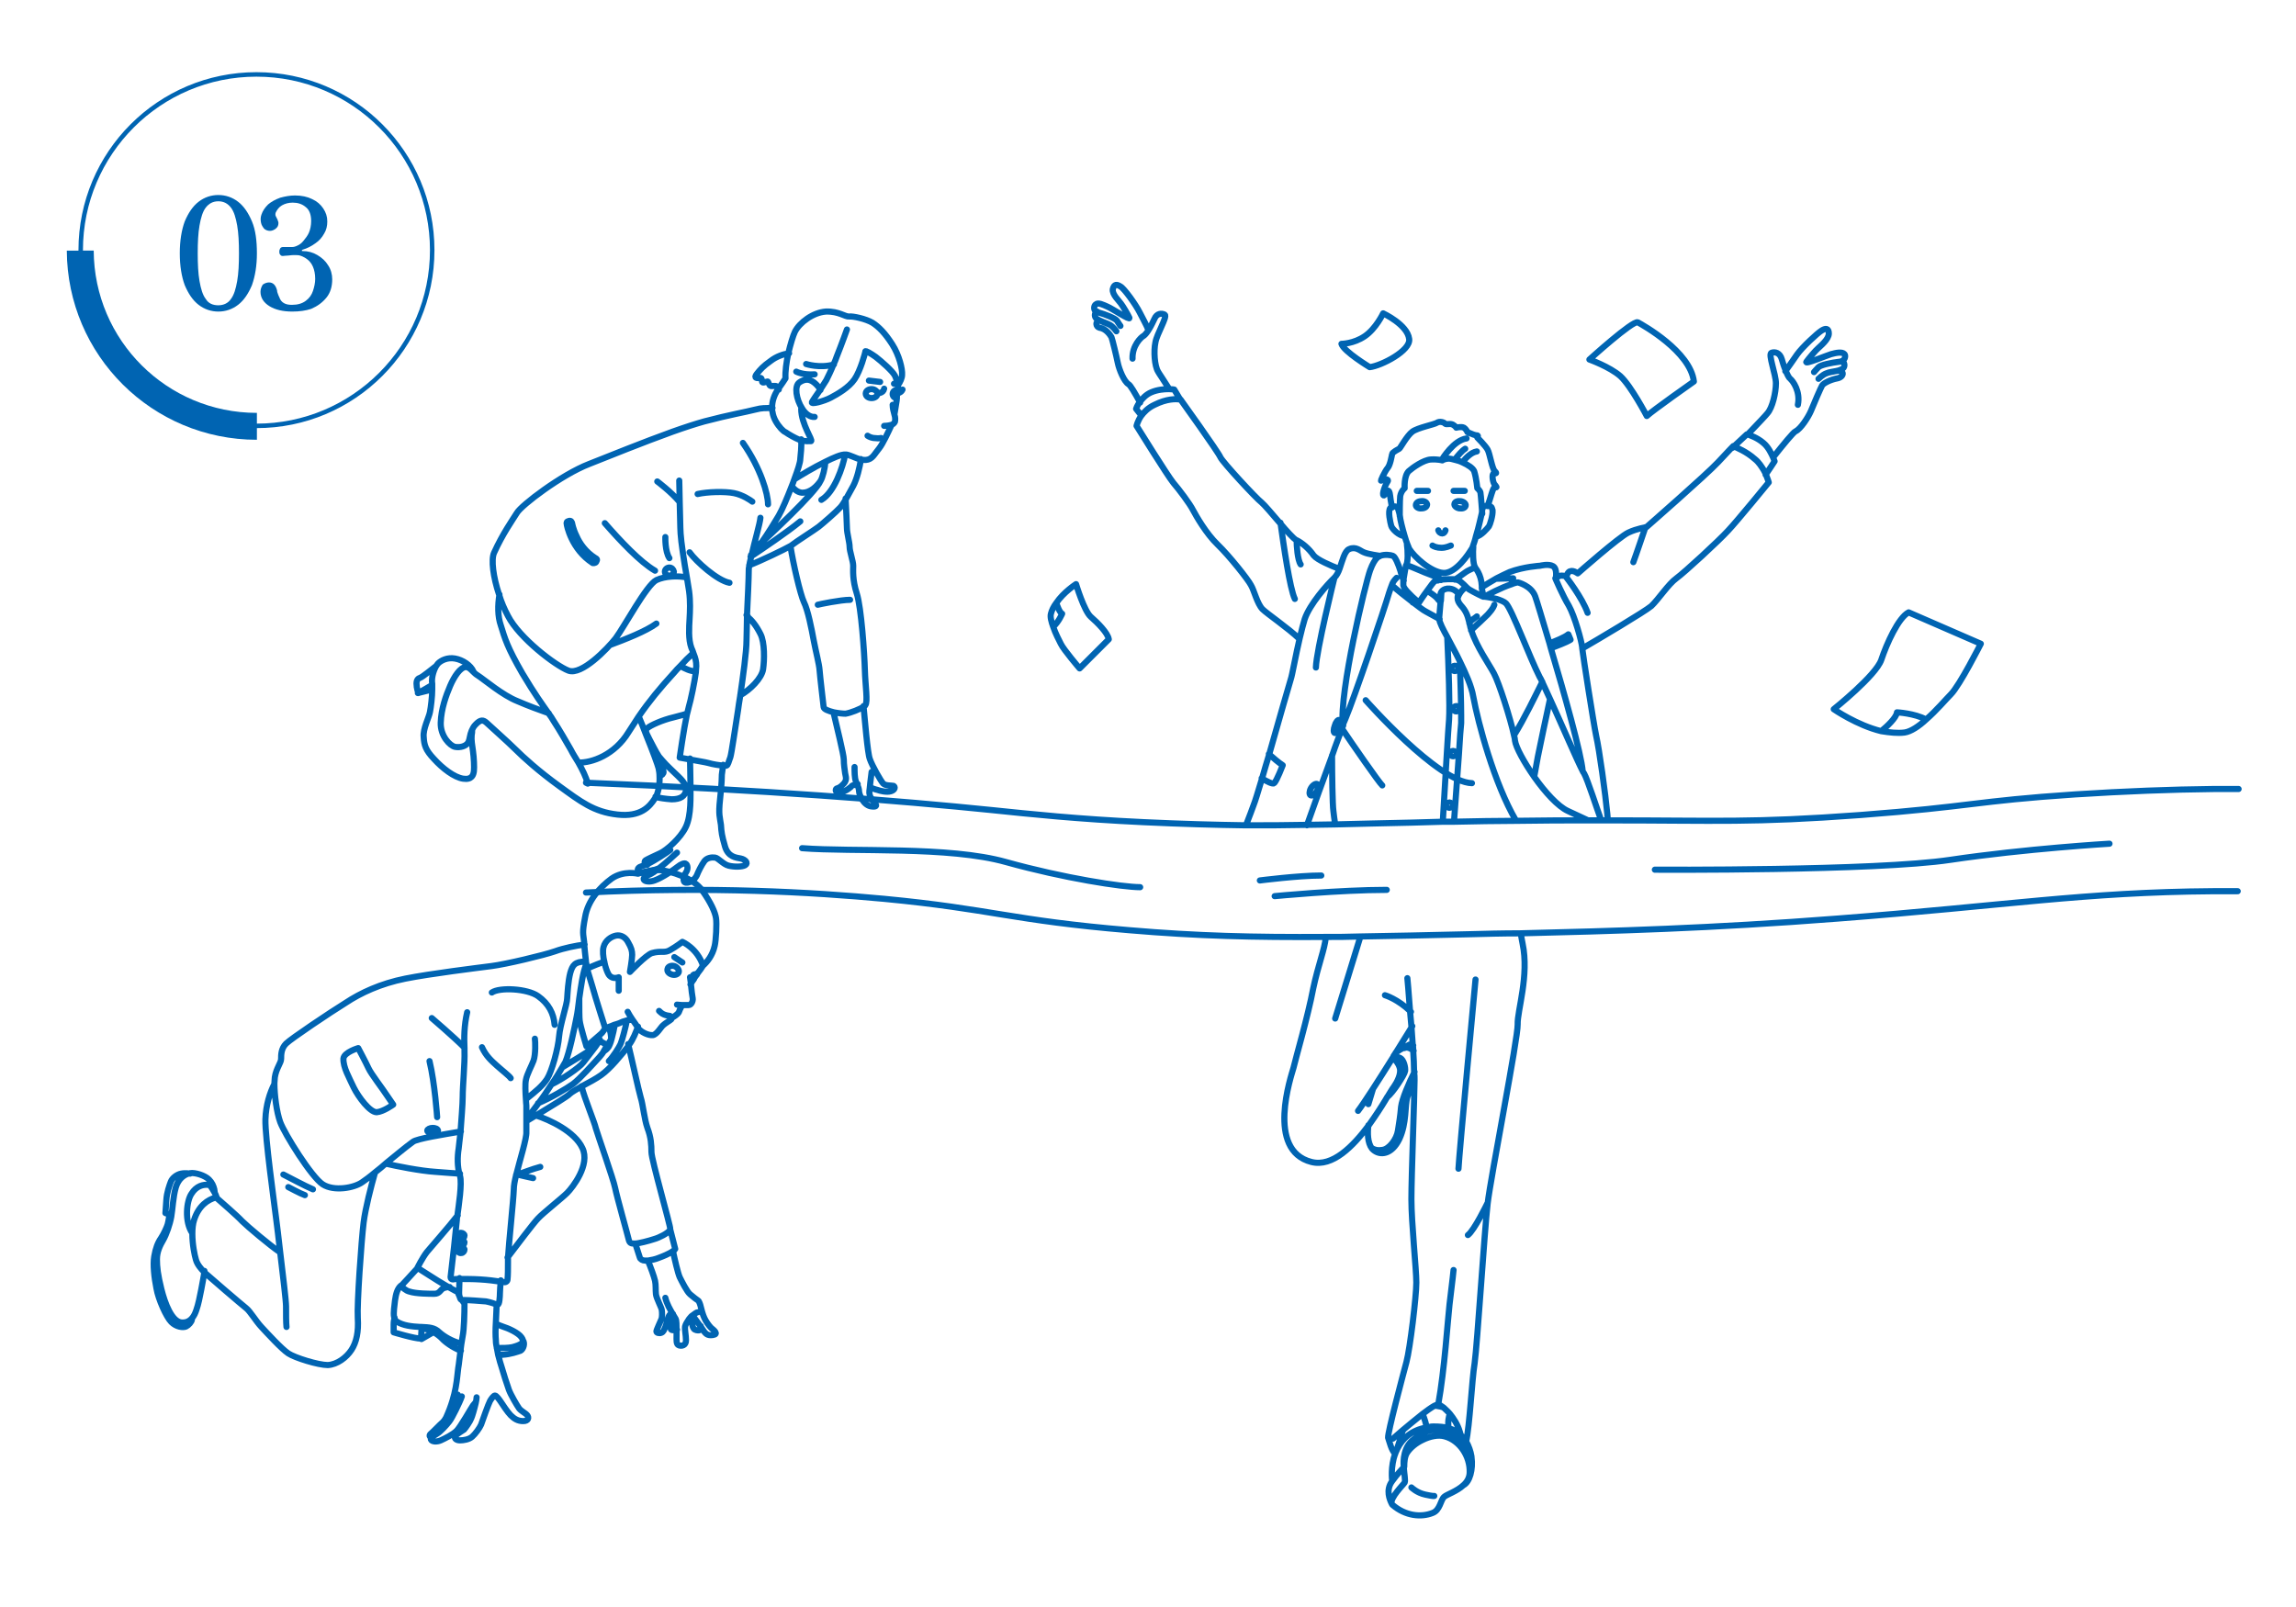 <?xml version="1.0" encoding="utf-8"?>
<!-- Generator: Adobe Illustrator 29.5.1, SVG Export Plug-In . SVG Version: 9.03 Build 0)  -->
<svg version="1.1" id="レイヤー_1" xmlns="http://www.w3.org/2000/svg" xmlns:xlink="http://www.w3.org/1999/xlink" x="0px"
	 y="0px" viewBox="0 0 512.1 358.4" style="enable-background:new 0 0 512.1 358.4;" xml:space="preserve">
<style type="text/css">
	.st0{fill:none;stroke:#0064B2;stroke-miterlimit:10;}
	.st1{fill:none;stroke:#0064B2;stroke-width:6;stroke-miterlimit:10;}
	.st2{fill:#0064B2;}
	.st3{fill:none;stroke:#0064B2;stroke-width:1.371;stroke-linecap:round;stroke-linejoin:round;stroke-miterlimit:10;}
</style>
<g>
	<g>
		<g>
			<circle class="st0" cx="57.2" cy="55.8" r="39.2"/>
			<path class="st1" d="M57.3,95.1c-21.7,0-39.3-17.5-39.4-39.2"/>
		</g>
		<g>
			<path class="st2" d="M48.7,69.5c-1.6,0-3.1-0.5-4.4-1.5s-2.3-2.5-3.1-4.4c-0.7-1.9-1.1-4.3-1.1-7.1s0.4-5.2,1.1-7.1
				C42,47.5,43,46,44.3,45s2.8-1.5,4.4-1.5c1.6,0,3.1,0.5,4.4,1.5c1.3,1,2.3,2.5,3.1,4.4s1.1,4.3,1.1,7.1s-0.4,5.1-1.1,7.1
				c-0.8,1.9-1.8,3.4-3.1,4.4S50.3,69.5,48.7,69.5z M48.7,68.1c1.2,0,2.2-0.5,2.8-1.4c0.7-0.9,1.1-2.3,1.4-4
				c0.3-1.7,0.4-3.8,0.4-6.2s-0.1-4.5-0.4-6.2c-0.3-1.7-0.7-3.1-1.4-4s-1.6-1.4-2.8-1.4s-2.1,0.5-2.8,1.4s-1.1,2.3-1.4,4
				c-0.3,1.7-0.4,3.8-0.4,6.2s0.1,4.5,0.4,6.2c0.3,1.7,0.7,3.1,1.4,4C46.5,67.7,47.5,68.1,48.7,68.1z"/>
			<path class="st2" d="M65.2,69.5c-2.1,0-3.8-0.4-5.1-1.2s-2-1.9-2-3.2c0-0.6,0.2-1.1,0.5-1.6C59,63.2,59.5,63,60,63
				c0.9,0,1.5,0.6,1.8,1.8c0,0.3,0.1,0.5,0.2,0.8c0.1,0.3,0.2,0.5,0.3,0.7c0.2,0.6,0.5,1,1,1.3s1.1,0.4,1.8,0.4
				c1.3,0,2.3-0.3,3.1-0.9c0.8-0.6,1.3-1.3,1.6-2.2c0.3-0.9,0.5-1.8,0.5-2.7c0-1.1-0.2-2-0.5-2.7s-0.7-1.2-1.2-1.6
				c-0.5-0.4-0.9-0.6-1.4-0.8s-0.9-0.2-1.3-0.2c-0.5,0-1,0-1.6,0.1c-0.6,0-1,0.1-1.2,0.1c-0.3,0-0.5-0.1-0.6-0.3
				c-0.2-0.2-0.2-0.4-0.2-0.7s0.1-0.5,0.2-0.7c0.1-0.2,0.4-0.3,0.6-0.3c0.3,0,0.6,0,1,0c0.4,0,0.8,0,1.1,0c0.3,0,0.7-0.1,1.1-0.3
				c0.5-0.2,1-0.6,1.4-1.1s0.9-1.1,1.2-1.8c0.3-0.7,0.5-1.6,0.5-2.6c0-1.4-0.4-2.5-1.2-3.1c-0.8-0.7-1.8-1-2.9-1
				c-0.9,0-1.7,0.2-2.4,0.6c-0.7,0.4-1.1,1-1.4,1.6c-0.1,0.3-0.1,0.6,0,0.8s0.2,0.4,0.3,0.6c0.1,0.1,0.1,0.3,0.2,0.5
				c0.1,0.2,0.1,0.3,0.1,0.5c0,0.5-0.2,0.9-0.6,1.2c-0.4,0.3-0.8,0.5-1.3,0.5s-1-0.2-1.3-0.5c-0.3-0.4-0.6-0.8-0.7-1.4
				c-0.1-0.6-0.1-1.1,0.1-1.7c0.3-0.9,0.8-1.6,1.5-2.3c0.7-0.6,1.6-1.1,2.7-1.5c1.1-0.3,2.2-0.5,3.3-0.5c1.5,0,2.8,0.3,3.8,0.8
				c1.1,0.5,1.9,1.2,2.5,2.1s0.9,1.8,0.9,2.9c0,1-0.2,1.9-0.7,2.7c-0.5,0.9-1.1,1.6-2,2.2c-0.8,0.6-1.8,1.1-2.8,1.4
				c-0.1,0-0.1,0.1-0.2,0.2c0,0.1,0.1,0.1,0.2,0.1c1.2,0,2.3,0.3,3.3,0.9c1,0.6,1.8,1.3,2.4,2.3c0.6,0.9,0.9,2,0.9,3.1
				c0,1.6-0.4,3-1.3,4.1c-0.9,1.1-2,1.9-3.4,2.5C68.2,69.3,66.8,69.5,65.2,69.5z"/>
		</g>
	</g>
	<g>
		<g>
			<path class="st3" d="M304.6,156.2c0,0,16.1,18.3,23.7,18.5 M325.9,320.4c-0.1-0.3-0.2-0.6-0.3-1l0,0c-0.5-1.7-1.4-3-2.2-4
				c-0.5-0.6-1-1-1.4-1.4l0,0c-0.7-0.5-1.2-0.8-1.2-0.8l0,0c-0.2,0.1-0.5,0.2-0.9,0.4c-0.7,0.4-1.7,1.1-2.6,1.8
				c-1.5,1.2-3.1,2.5-4.4,3.6s-2.2,1.9-2.2,1.9 M294.7,195.3c-5.1,0-13.7,1.1-13.7,1.1 M309.3,198.5c-10.5,0-25,1.4-25,1.4
				 M329.4,137.5c-0.2,0.2-1.1,0.8-1.7,1.3 M130.7,174.6c39.8,1.6,69.9,4,90.5,6.1c8.7,0.9,19,2,33.9,2.7c8.5,0.4,15.8,0.6,22.8,0.7
				c4.6,0,9,0,13.5-0.1c2.1,0,4.2-0.1,6.3-0.1c5.3-0.1,10.9-0.3,17.1-0.4c2.4-0.1,4.7-0.1,7-0.2c0.8,0,1.6,0,2.4,0
				c5-0.1,9.6-0.2,13.9-0.2c6-0.1,11.2-0.1,15.9-0.1c1.1,0,2.1,0,3.1,0c0.5,0,1,0,1.6,0c24.4,0,32,0.6,56.3-1.2
				c24.9-1.9,25.4-3.1,47.9-4.6c11-0.7,21.3-1.1,30.9-1.2c1.9,0,3.7,0,5.5,0 M130.7,199.1c27.8-1.4,50.4-0.1,66.5,1.4
				c24.1,2.3,28.4,4.8,54.7,7c15.2,1.3,27.8,1.6,43.7,1.5c2.5,0,5.1,0,7.7-0.1c7.2-0.1,15.2-0.3,24.3-0.5c3.7-0.1,7.5-0.2,11.3-0.2
				c20.6-0.5,42.7-1.1,71-3.3c37.7-2.9,55-5.9,83.7-6.1c1.8,0,3.6,0,5.5,0 M303.4,209l-5.6,18.2 M314.7,225.7
				c-3-2.9-5.8-3.7-5.8-3.7 M305.5,81.9c2.6-0.3,9.2-3.7,8.8-6.3c-0.4-3.2-5.8-5.7-5.8-5.7s-1.6,3.4-4.1,5.1s-5.2,1.7-5.2,1.7
				C299.7,78.4,305.5,81.9,305.5,81.9L305.5,81.9z M365.3,71.9c-1.1-0.5-10.8,8.3-10.8,8.3s4.5,1.6,6.9,3.7c2.4,2.2,5.9,8.9,5.9,8.9
				c1.4-1.3,10.5-7.7,10.5-7.7C377,78.4,366.4,72.5,365.3,71.9L365.3,71.9z M234.9,139.8c1.2-1,2-2.9,2-2.9
				c-0.6-0.3-1.1-1.8-1.3-2.4 M234.4,136.9c-0.2,0.7,0.1,1.8,0.5,2.9c0.5,1.5,1.3,3,1.7,3.8c0.6,1.3,4.2,5.5,4.2,5.5l6.5-6.5
				c-0.2-1.4-2.5-3.7-4-5s-3.3-7.3-3.3-7.3s-2.8,1.8-4.4,4.2C235,135.3,234.6,136.1,234.4,136.9L234.4,136.9z M429.6,160.5
				c-2.6-1.4-6.5-1.6-6.5-1.6c-0.1,1.2-2.4,3.3-3.4,4.1 M424.8,163.4c1.4-0.2,3.2-1.4,4.8-2.9c2.3-2,4.4-4.5,5.5-5.6
				c2-2,6.7-11.3,6.7-11.3l-16.1-7c-2.3,1.2-4.9,7-6.1,10.6c-1.2,3.5-10.6,11-10.6,11s5.2,3.6,10.6,4.9
				C421.5,163.4,423.2,163.6,424.8,163.4L424.8,163.4z M254.3,197.9c-3.9,0-17-2-29.9-5.6c-12.8-3.6-34.1-2.2-45.5-3.1 M369.1,194
				c0,0,49.2,0.3,65.9-2.2c16.8-2.5,35.5-3.6,35.5-3.6 M345.9,144.6c1-0.4,3.5-1.3,4.4-1.9l-0.5-1.2c-0.8,0.7-3.1,1.6-4.2,2
				 M289.2,120.5L289.2,120.5c0,1.2,0.2,4.4,0.9,5.4 M285.6,116.6c0.7,5,2.1,14.8,3.2,17 M297.6,129c0,0-4,16.1-4.1,19.9
				 M327.4,275.5c1.4-1,4.3-7,4.3-7 M306.2,243l-1,3.3 M314.8,331.8c0,0,1.2,1.2,3.1,1.6c1.8,0.4,2,0.3,2,0.3 M328.2,325L328.2,325
				c-0.5-1.3-1-2.4-1.7-3.2c-0.5-0.6-1-1.1-1.5-1.5c-1.3-0.9-2.7-1.3-4.1-1.4c-0.8,0-1.7,0.1-2.6,0.4c-0.8,0.3-1.6,0.7-2.4,1.3
				c-0.3,0.2-0.6,0.5-1,0.8c-2.3,2.1-1.8,5.8-1.8,5.8 M322,314c-0.4-0.2-1-0.3-1.6-0.4c-0.2,0-0.3,0-0.5,0 M323.4,315.4
				c-0.3,0.6-0.5,1.7-0.3,3.4 M312.9,319.1c0,0.1,0,0.1-0.1,0.2c-0.4,1.4-0.9,3-1.2,3.9l0,0l0,0 M318.2,318.5
				c-0.1-0.9-0.5-2.1-0.9-3.1 M328.2,324.9c-0.2-1.2-0.6-2.3-1.2-3.4c-0.3-0.4-0.6-0.8-1-1.2c-0.2-0.2-0.4-0.3-0.5-0.5l0,0
				c-0.6-0.5-1.4-0.9-2.3-1.2c-1-0.3-2.2-0.4-3.5-0.4c-0.5,0-0.9,0.1-1.4,0.2c-3.5,0.6-5.5,2.5-6.6,4.7l0,0
				c-0.2,0.4-0.3,0.7-0.5,1.1c-1.1,3-0.7,6-0.7,6 M326.4,331.3c1.4-0.7,2.2-3.5,1.8-6.3 M319.5,337.5c1.7-0.6,1.8-2.9,2.6-3.6
				c0.5-0.5,2.8-1.2,4.3-2.6c0.8-0.7,1.4-1.7,1.4-2.9c0.1-3.5-2.2-7.1-5.6-8c-1.4-0.4-3.3,0-4.9,0.8l0,0c-1.5,0.7-2.8,1.8-3.5,2.9
				c-0.5,0.8-0.6,2-0.6,3.1l0,0l-0.1,0.1c-0.5,0.6-1.4,1.4-2.6,3.1c-1.5,2-0.5,4.2-0.1,5c0.1,0.2,0.2,0.3,0.2,0.3l0,0
				C313.5,338.2,317,338.5,319.5,337.5L319.5,337.5z M310.6,335.7c-0.1-0.1-0.2-0.2-0.2-0.3c-0.4-1.3,2.6-4.2,2.9-4.7
				c0.2-0.4-0.1-1.9-0.2-3.4 M306.1,256.2c0.6,0.3,1.2,0.5,2.3,0.3c1.4-0.2,3.1-2.3,3.4-4.3s0.5-3,0.7-5.3c0.2-1.7,1.8-5.5,3-7.8
				 M305.2,251L305.2,251c-0.2,1.7-0.2,3.9,0.8,5.2c0.1,0.1,0.2,0.2,0.3,0.3c1.5,1.3,4.1,1.1,5.8-2.4c1.7-3.6,1.2-7.5,1.8-9.4
				c0.3-1,0.9-2.3,1.5-3.5l0,0 M315.2,233.2c-0.3-0.1-0.6-0.2-0.8-0.2c-0.4,0.2-1.1,0.6-1.2,0.7l0,0 M313.1,233.8
				c-0.4,0-1.2,0.6-1.8,1 M315.3,234.4c-1.2-1-1.9-0.7-2.1-0.6 M309.4,244.7c1.2-0.8,3.9-5,4-5.8s-0.3-2.5-1.1-2.9
				c-0.6-0.3-1.2-0.3-1.5-0.2 M323.3,179c-0.4,0-0.6,0.3-0.6,0.6c0,0.4,0.3,0.6,0.6,0.6s0.6-0.3,0.6-0.6S323.6,179,323.3,179
				L323.3,179z M324.1,167.5c-0.4,0-0.6,0.3-0.6,0.6c0,0.4,0.3,0.6,0.6,0.6c0.4,0,0.6-0.3,0.6-0.6S324.5,167.5,324.1,167.5
				L324.1,167.5z M324.8,157.5c-0.4,0-0.6,0.3-0.6,0.6c0,0.4,0.3,0.6,0.6,0.6c0.4,0,0.6-0.3,0.6-0.6
				C325.5,157.7,325.2,157.5,324.8,157.5L324.8,157.5z M324.5,148.5c-0.4,0-0.6,0.3-0.6,0.6c0,0.4,0.3,0.6,0.6,0.6s0.6-0.3,0.6-0.6
				S324.8,148.5,324.5,148.5L324.5,148.5z M324.3,183.3c0.2-3,0.7-9.8,1.1-15.1c0.2-3.4,0.4-6.1,0.5-6.9c0-0.3,0-0.9,0-1.7
				c0-3-0.2-8.7-0.3-12 M321.8,183.3c0.3-4.6,0.6-10.5,0.9-15.2c0.2-3.5,0.4-6.3,0.5-7.6c0.2-2.8-0.1-12.1-0.4-18.3 M328.6,122
				c-0.1,1.1-0.1,3.8,0.4,4.5 M313.6,126.1c0.5-0.6,0.4-3.3,0.2-4.7 M327.1,97.8c-2.9,0.4-5.4,4.6-5.5,4.7l0,0 M329.4,100.7
				c-1.3,0.2-2.5,1.5-3.2,2.4 M326.8,100.1c-0.7,0.4-1.7,1.6-2.3,2.4l0,0 M331.8,112.9c0.6-1.6,1.2-4.3,1.6-4.2
				c0.6,0.1,0.4-0.1-0.1-0.7c-0.4-0.6-0.6-2.4-0.1-2.4s0.7,0,0.2-0.5c-0.6-0.5-1.1-3.9-1.6-4.8s-2.3-2.7-2.3-2.7s0.4-0.5-0.2-0.5
				c-0.3,0-1.1-0.3-1.5-0.5c-0.3-0.1-0.5-0.2-0.5-0.2s-0.2-0.6-0.8-1c-0.6-0.3-1.7,0-1.7,0s-0.1-0.3-0.8-0.7
				c-0.7-0.3-1.4,0.1-1.7-0.2c-0.2-0.3-1.2-0.6-1.8-0.2c-0.6,0.4-4.3,1.1-5.5,2s-2.7,3.7-2.9,3.8c-0.2,0.1-1.6,0.8-1.6,1.2
				c-0.1,0.4-0.4,2.4-1,3.1s-1.8,3.2-1.4,2.8c0.4-0.5,1.8-0.4,1.4,0.2c-0.6,0.9-1.3,2.9-0.9,3.1c0.3,0.2,0.7-1.6,1.2-0.9
				c0.3,0.5,0.2,1.2,0.6,3.2c0,0.1,0.1,0.3,0.1,0.4 M330.6,114.6c0,0-0.3-4.3-0.4-4.7c-0.1-0.5-0.7-1-0.7-1s-0.2-2.2-0.7-3.8
				c-0.3-0.7-1.4-1.4-2.5-1.9c-0.6-0.3-1.2-0.5-1.7-0.6l0,0c-0.7-0.2-1.2-0.3-1.4-0.3c-0.8,0-1.4,0.3-1.5,0.4l0,0c0,0-1-0.3-2.6-0.2
				c-1.6,0.1-4,1.8-4.9,2.6c-1.1,1.1-0.9,3.8-0.9,3.8s-0.8,0.6-1,1.8c-0.1,0.8-0.1,4.4-0.1,4.4 M313.3,119.6c-1.3-0.1-2.8-1.6-3-2.3
				c-0.2-0.7-0.8-3.3-0.2-4l0.1-0.1c0.1-0.1,0.3-0.1,0.4-0.2c0.4-0.1,0.8,0,1.1,0.1l0.3,1c0,0,0.1,0.3,0.2,0.8
				C312.3,116,312.8,117.9,313.3,119.6c0.2,0.7,0.4,1.3,0.6,1.8c0.2,0.4,0.3,0.8,0.4,1c1.1,1.8,4.8,5.2,7.6,5.4
				c2.8,0.2,5.7-4.3,6.3-5.3c0.1-0.1,0.2-0.3,0.3-0.6c0.2-0.6,0.5-1.4,0.7-2.3c0.6-1.9,1.1-4.3,1.3-5.1c0-0.3,0.1-0.8,0.2-1.3l0,0
				l0,0c0.1-0.1,0.5-0.4,1-0.4c0.2,0,0.5,0,0.8,0.2c0.2,0.1,0.3,0.4,0.4,0.8c0.1,1.2-0.6,3.3-0.8,3.6c-0.3,0.4-1.8,2.2-2.9,2.3
				 M310.5,130.6c1,0.9,3,2.5,4.7,3.8l0,0c1.2,0.9,2.2,1.7,2.8,2c1.1,0.6,2.4,1.3,3.1,1.7l0,0 M328.1,140.6c1.3-1.2,2.9-2.7,3.7-3.5
				c0.6-0.7,1.2-1.3,1.5-2.2 M325.3,132.5c-0.1,0.2-0.2,0.5-0.2,0.9l0,0c0,0.5,0.2,1,0.7,1.6c1.1,1.2,1.5,2.1,1.9,3.8
				c0,0.1,0,0.3,0.1,0.4c0.1,0.5,0.2,1,0.4,1.5c1.1,3.5,4,7.6,5,9.5c1.1,2,3.7,10.1,4.5,13.9c0.1,0.4,0.2,0.8,0.2,1.1
				c0.2,1.5,2,4.8,4.3,8.1l0,0c2.4,3.4,5.3,6.6,7.5,7.6c4.3,2,4.3,2,4.3,2l0,0 M321.5,132.1c0,0.3-0.1,0.9-0.1,1.6l0,0
				c0,0.2,0,0.4-0.1,0.6c-0.1,1.2-0.2,2.5-0.3,3.5c0,0.1,0,0.2,0,0.3l0,0c0.1,0.8,0.8,2.2,1.8,4c0.8,1.6,1.9,3.5,2.8,5.4
				c1.3,2.7,2.6,5.5,3,7.9c1.1,6,4.7,19.4,9.5,27.6 M325.4,132.7c0-0.1-0.1-0.1-0.1-0.2c-0.4-0.6-1.2-1.3-2.5-1.2
				c-0.7,0.1-1.1,0.4-1.3,0.7c-0.4,0.6-0.2,1.3-0.1,1.6 M324.4,129.2c-0.4,0-0.9,0-1.5,0s-1.1,0.1-1.5,0.1c-0.3,0-0.5,0.1-0.7,0.2
				l0,0 M327,130.9c-0.2,0.2-0.5,0.4-0.8,0.7s-0.6,0.7-0.8,1.1c-0.1,0.2-0.2,0.5-0.3,0.7 M321.3,134.3c-0.3-0.3-0.6-0.6-0.9-1
				c-0.4-0.4-1.5-1.2-2.1-1.5 M327.7,131.5c1,0.6,3.4,1.8,3.2,1.6c0,0,0,0,0-0.1l0,0c-0.1-0.3-0.3-1.2-0.4-1.8c0-0.2,0-0.4,0-0.5
				c-0.1-2.6-1.5-4.1-1.5-4.1s-1.4,0.5-2.2,1.1c-0.8,0.6-2.1,1.5-2.3,1.6l0,0c0.9-0.1,1.8,0.9,2.6,1.7
				C327.2,131.1,327.4,131.3,327.7,131.5L327.7,131.5z M321.4,129.4c-0.1-0.1-0.2-0.2-0.2-0.3c-0.1-0.2-3.6-1.4-4.6-1.9
				c-1-0.4-2.5-1.1-3-1.1c0,0-0.4,2-0.6,3.4c0,0.4,0,0.8,0,1.1c0.1,0.5,0.6,1.1,1.2,1.7c1,1.1,2.3,2.1,2.3,2.1s0.9-1.4,1.8-2.6
				c0.8-1.1,1.5-2.1,1.8-2.2c0.2-0.1,0.4-0.1,0.6-0.1 M353,172L353,172c-0.3-3.8-4.1-17.3-7.1-27.4c-0.1-0.4-0.2-0.7-0.3-1.1
				c-1.6-5.4-2.9-9.7-3.2-10.5c-0.9-2.4-3.9-3.1-3.9-3.1c-0.4,0.1-0.9,0.2-1.3,0.4c-2.5,0.8-5.4,2.4-6.1,2.8 M337.1,130.2l0.4-1.2
				l-3.7,0.1 M299.3,162.5c2.2,3.3,8.3,12.1,9,12.7 M337.7,164c2.3-3.7,4.7-8.7,6.3-11.9 M364.3,125.4c0.5-1.3,2.7-7.8,2.7-7.8
				 M354.1,136.7c-1.2-3.4-4.8-8-4.8-8 M329.1,218.5c0,0-3.7,39.5-3.8,42.2 M320.8,313.2c1.4-7.7,2.1-18.7,2.5-22.2
				c0.7-5.6,0.9-7.7,0.9-7.7 M311.2,324.3c-0.9-0.8-1.3-2.8-1.6-3.6c-0.1-1.2,3.3-13.9,4.1-16.9c0.8-3,2.2-14.6,2.2-17.7
				c0-3-1.1-13.3-1.1-18.6c0-5.2,0.7-23.2,0.7-26.5l0,0v-0.1c0-0.6,0-1.2-0.1-1.8c0-1.5-0.1-3.1-0.2-4.8c0-0.4,0-0.8-0.1-1.2
				c-0.1-1.4-0.2-2.8-0.3-4.2c-0.1-1.2-0.2-2.3-0.3-3.3c-0.3-4.3-0.6-7.4-0.6-7.4 M327,321.6c0.8-3.5,1.3-13.9,1.9-17.5
				c0.6-4.3,2.2-29.6,2.9-35.6c0.7-6,6.8-37,6.7-40c-0.1-3,2.6-10.9,1.1-18c-0.1-0.7-0.3-1.4-0.4-2.2 M295.7,209.1
				c-0.2,2.5-1.7,6.2-2.8,11.4c-1.2,6.3-4,15.9-4.4,17.7c-0.5,1.8-6.2,18.4,4,21c4.7,1.2,9.3-3.5,12.8-8.2l0,0
				c1.5-2.1,2.8-4.1,3.7-5.6c0.1-0.2,0.3-0.5,0.5-0.8c0.5-0.8,1-1.7,1.4-2.2c0.7-1,1.7-2.9,1.3-4.2c-0.3-1-0.9-1.7-1.5-2.2
				 M302.9,247.8c1.3-1.7,4.7-7,7.7-11.8c0.1-0.1,0.2-0.3,0.2-0.4c0.2-0.3,0.4-0.6,0.6-0.9c1.5-2.4,2.8-4.5,3.6-5.8 M345.7,156
				L345.7,156c-0.6,2.7-2.3,10.8-2.7,12.8c-0.1,0.6-0.4,2.2-0.8,4.4 M297.1,168.5c0,4.1,0.1,11.1,0.3,12.4c0.1,0.8,0.2,1.8,0.4,3
				 M263.1,88.9l-1.2-2c0,0-0.5-0.1-1.2-0.1c-1,0-2.5,0.1-3.9,0.7c-1.2,0.5-2,1.4-2.6,2.2c-0.6,0.8-0.8,1.5-0.8,1.5l1.1,1.4
				 M393.8,105.9c0.5-0.7,2-3,2-3s-0.1-0.3-0.3-0.8c-0.4-0.9-1.1-2.4-2.2-3.3c-1.4-1.2-3-1.7-3.5-1.9c-0.1,0-0.2,0-0.2,0l-3,2.8l0,0
				l-0.2,0.2 M298.7,126.9c-1.8-0.7-4.9-2-5.7-3c-1.1-1.6-2.6-2.8-3.8-3.4c0,0,0,0-0.1,0l0,0c-0.6-0.4-2.1-2-3.6-3.8
				c-1.7-2-3.5-4.1-4.1-4.6c-1.2-0.9-8.7-9-9.2-10.1c-0.5-1.2-8.9-12.9-8.9-12.9s-0.1,0-0.3,0c-0.7-0.1-2.7-0.2-5.5,1.2
				c-1.5,0.7-2.4,1.7-3,2.5c-0.8,1.2-1,2.2-1,2.2s6.9,11.1,8.2,12.7c1.3,1.5,3.7,4.7,4.4,6.1c0.7,1.3,2.9,5.2,5.5,7.7s6.8,7.8,7.4,9
				c0.7,1.1,1.4,4.2,2.6,5.4c1,1,5.7,4.2,8.2,6.6 M281.4,173.6c1.1,0.7,2.5,1.4,2.8,1.1c0.6-0.6,1.9-4,1.9-4
				c-0.8-0.5-2.2-1.7-3.1-2.5 M292.4,175.8c-0.4,0.7-0.4,1.4-0.1,1.6c0.4,0.2,1-0.2,1.4-0.9s0.4-1.4,0.1-1.6
				S292.8,175.1,292.4,175.8L292.4,175.8z M298.7,160.6c-0.3-0.1-0.8,0.5-1,1.3c-0.3,0.8-0.3,1.5,0,1.6s0.8-0.5,1-1.3
				C299,161.4,299,160.7,298.7,160.6L298.7,160.6z M307.7,124.1c0,0-1,0.1-2.1,3.1c-1,2.7-6.9,27.1-6.1,34.6l0,0l0,0 M311.5,128.9
				c-0.5,0.5-0.9,1-1.1,1.7c-0.2,0.5-0.4,1.1-0.6,1.7c-0.9,3.2-7.9,23.8-9.7,28c-0.2,0.4-0.3,0.8-0.6,1.4 M299.6,161.8
				c-0.1,0.2-0.2,0.5-0.3,0.8c-0.6,1.6-1.4,3.6-2.2,6c-1.8,4.9-4,10.9-5.6,15.5 M313.1,129.5c-0.3-0.6-0.5-1.2-0.6-1.6
				c0-0.1-0.1-0.2-0.1-0.4c-0.5-1.6-1.2-3.3-1.7-3.5s-1.8-0.4-2.9,0c0,0-2.8-0.4-3.6-0.8c-0.8-0.3-1.8-1.4-3.3-0.7
				c-1,0.4-1.5,2.6-2.1,4.3c-0.3,0.9-0.7,1.6-1.2,2.1c-1.5,1.4-5.5,5.9-6.6,9.2c-0.3,1-0.7,2.5-1.1,4.2c-0.9,3.8-1.7,8.4-2,9.2
				c-0.2,0.7-2.7,9.2-4.8,16.7c-0.6,1.9-1.1,3.7-1.6,5.4c-0.9,3-1.6,5.3-1.9,6c-0.3,0.8-0.9,2.5-1.7,4.5 M314.2,132.4
				c0.3,0.8,0.6,1.5,0.9,2 M357.1,182.9c-0.9-2.4-3-9-3.8-10.4c-0.1-0.1-0.2-0.3-0.3-0.5l0,0c-1.2-2.3-4.6-10.2-7.2-15.9l0,0
				c-0.7-1.5-1.3-2.8-1.8-3.9c-0.2-0.5-0.4-0.9-0.6-1.2c-2.2-4.3-6.2-15.1-7.5-16.4c-0.4-0.4-1.2-0.7-2.1-1l0,0
				c-0.9-0.2-1.8-0.4-2.7-0.5c-0.1,0-0.1,0-0.2,0 M358.6,182.9c0-0.5-0.1-0.9-0.1-1.3c-0.4-4.3-1.8-14.5-2.5-17.5
				c-0.6-2.9-2.9-17.7-3.1-19.5c0,0,0,0,0-0.1c-0.1-1.4-1.7-7.1-3-9.4c-1.4-2.3-3-6.1-3-6.1 M353,144.6c3.3-1.9,13.9-8.2,15.3-9.4
				c1.6-1.5,3.8-4.9,5.6-6.2c1.8-1.3,9.5-8.4,11.5-10.6c2-2.1,9.1-10.8,9.1-10.8s-0.2-0.7-0.6-1.7c-0.1-0.3-0.3-0.6-0.5-1l0,0
				c-0.5-0.8-1.1-1.8-2-2.5c-1.9-1.7-4-2.5-4.6-2.8l0,0c-0.2-0.1-0.2-0.1-0.2-0.1s-0.9,0.9-3.4,3.6s-16,14.5-16,14.5s-2.1,0.3-4,1.2
				c-2,0.9-11.3,9.1-11.3,9.1s-0.9-0.7-1.6-0.5c-0.7,0.1-0.9,1.2-0.9,1.2s-0.4-0.2-1.1-0.2S347,129,347,129s0.4-2.1-0.6-2.7
				s-2.9-0.1-2.9-0.1s-3.6,0.2-6.8,1.4c-0.9,0.4-1.9,0.9-2.9,1.4c-1.2,0.7-2.4,1.4-3.3,2 M245.3,71.5c-1.1,0.1-0.9,1.4-0.1,1.6
				c1.5,0.2,2.4,1.6,2.7,2.1c0.2,0.5,1.1,4.2,1.4,5.7c0.3,1.5,1.4,4.2,2.4,4.8c0.4,0.2,1.4,1.9,2.6,4.1 M244.7,69.5
				c-0.7,0.3-0.6,1.3-0.1,1.6c0.2,0.1,0.4,0.3,0.7,0.4c0.8,0.4,1.8,0.7,2.3,1c0.7,0.4,1.4,1.4,1.4,1.4 M256.1,73.5
				c-0.4-1-1.3-2.6-1.9-3.8c-0.9-1.8-3.5-5.4-4.3-5.8c-0.8-0.5-1.4-0.6-1.7,0.6c-0.2,1.2,1.5,2.7,1.8,3.2c0.4,0.5,1.6,2.5,1.9,3.2
				c0.3,0.7-3.9-2.1-4.9-2.5c-0.9-0.4-2.1-1-2.6-0.5c-0.4,0.3-0.5,1-0.1,1.5c0,0,0.1,0.1,0.2,0.1c0.1,0.1,0.3,0.2,0.5,0.2
				c1.5,0.4,3.7,1.3,4.1,1.8c0.3,0.5,0.8,1.2,0.8,1.2 M260.8,86.8c-1.3-2.1-2.3-3.5-2.5-3.9c-0.8-1.3-1-4.6-0.6-6.5
				c0.3-1.9,2.7-5.7,2.1-6.2c-0.7-0.4-1.8-0.3-2.3,0.9c-0.3,0.6-0.7,1.5-1.2,2.3c-0.4,0.7-0.9,1.3-1.2,1.5c-0.6,0.3-2.6,2.2-2.5,5.1
				 M395.5,102c2.3-2.9,4.5-5.6,5-5.8c1.1-0.5,2.8-3.1,3.4-4.5c0.6-1.5,2.2-5.2,2.5-5.7s1.8-1.3,3.4-1.6c1.5-0.3,1.7-1.8,0-1.7
				 M405.6,84.5c0,0,0.9-0.9,1.7-1.2c0.6-0.3,1.7-0.4,2.6-0.6c0.3-0.1,0.6-0.2,0.8-0.3c0.9-0.3,0.8-1.4,0.3-1.8 M404.6,83
				c0,0,0.6-0.7,1-1.1c0.5-0.5,2.9-1,4.6-1.2c0.3,0,0.5-0.1,0.7-0.2c0,0,0,0,0.1,0c0.5-0.4,0.7-1.1,0.4-1.5c-0.5-0.6-1.9-0.3-3,0
				c-1,0.3-6,2.4-5.5,1.7c0.5-0.7,2.1-2.6,2.6-3c0.5-0.5,2.4-2,2.4-3.3s-0.8-1.2-1.7-0.6c-0.8,0.5-4.2,3.6-5.4,5.3
				c-0.8,1.2-1.9,2.7-2.6,3.7 M389.9,96.8c2.3-2.4,4-4.2,4.3-4.6c1.1-1.2,1.9-4.6,1.9-6.7c0-2-1.8-6.5-1-6.8s1.9,0,2.3,1.4
				c0.2,0.7,0.5,1.7,0.9,2.6c0.3,0.8,0.7,1.6,1,1.8c0.6,0.5,2.3,2.8,1.7,5.8"/>
			<path class="st3" d="M318.3,112.5c0,0.5-0.5,0.9-1.2,0.9c-0.7,0.1-1.3-0.3-1.3-0.7c0-0.5,0.5-0.9,1.2-0.9
				C317.6,111.7,318.2,112,318.3,112.5L318.3,112.5z"/>
			<path class="st3" d="M326.9,112.8c-0.1,0.5-0.7,0.7-1.4,0.6c-0.7-0.1-1.2-0.6-1.1-1c0.1-0.5,0.7-0.7,1.4-0.6
				C326.5,111.9,327,112.4,326.9,112.8L326.9,112.8z"/>
			<path class="st3" d="M320.8,118.3c0.1,0.4,0.5,0.7,0.9,0.7c0.3,0,0.6-0.3,0.7-0.7 M319.5,121.7c0.3,0.2,1,0.5,2,0.5
				s1.8-0.4,2.1-0.5"/>
			<path class="st3" d="M316,109.5h2.5 M326.7,109.5h-2.5"/>
		</g>
		<g>
			<path class="st3" d="M136,143.9c3.5-1.3,8.1-3.1,10.4-4.8 M133,125.3c0.3-0.5,0.1-0.7-0.2-0.8c-2.2-1.4-3.5-3.3-4.2-4.9
				c-0.8-1.6-1-2.9-1-2.9c-0.1-0.3-0.2-0.6-0.7-0.5s-0.6,0.4-0.5,0.7c0,0.2,1,5.6,5.8,8.7C132.3,125.6,132.8,125.7,133,125.3
				L133,125.3z M177.2,106.9c1.3-0.8,4.2-2.6,6.9-3.9c1.8-0.9,3.6-1.7,4.5-1.6c0.1,0,0.1,0,0.2,0c0.7,0.1,2.1,0.8,3.1,1.1
				c0.3,0.1,0.9,0.1,1.2,0.1c1.5-0.1,1.9-1.3,3-2.6c0.8-1,2-3.6,2.7-5.1 M199.5,92.4c0.2-1.1,0.4-2.6,0.5-3.1c0-0.1,0-0.3,0-0.5
				c0.1-0.5,0.1-1.1,0.2-1.7c0.1-0.4,0.1-0.8,0.1-1.2c0,0,0,0,0-0.1l0,0 M167.4,124.2c2.4-1.6,8.2-5.5,11.1-7.9 M183.2,111.5
				c2.9-1.7,4.8-7.3,5.3-10.1 M169.8,121.1L169.8,121.1c1.2-1.1,12.1-11.2,13.2-13.8 M189.6,133.8c-2.1,0-6.9,1-7.2,1.1
				 M153.8,123.2c1.5,2.1,6.2,6.3,8.9,6.8 M171.3,112.5c0-2.3-1.6-8-5.6-13.7 M148.4,119.8c0,0-0.1,3.2,0.9,4.7 M134.9,116.7
				c3.4,3.9,7.9,8.7,11.2,10.6 M151.6,112L151.6,112c-1.9-2.3-5-4.6-5-4.6 M176.3,121.8c0.6,3.9,2.2,10.8,3,12.5
				c0.9,1.8,1.7,5.9,2.2,8.6c0.5,2.6,1.2,5.2,1.3,6.6c0.1,1.4,0.8,7.3,0.9,8.2c0,0.5,1.1,0.9,2.3,1.2c1,0.2,2,0.3,2.6,0.3
				c1.2-0.2,3.2-1,4.1-1.6c0.1-0.1,0.3-0.2,0.3-0.3c0.6-0.7,0-4.3-0.1-7.9c-0.1-3.6-0.8-13.9-1.8-17s-0.8-5.2-0.8-6.2
				s-0.8-3.2-0.8-4.2s-0.6-3.1-0.6-4.2c0-1-0.2-4.4-0.3-6.6 M167.8,111.9c-0.4-0.3-2.1-1.5-4.1-1.9s-5.9-0.3-8.1,0.2 M151.5,107.2
				c0,1.4,0.1,3.1,0.1,4.8l0,0c0.1,2.7,0.1,5.5,0.2,7c0.1,1.8,0.8,6.5,1.4,9.8l0,0c0.2,1.3,0.4,2.4,0.5,3.1c0.3,2.3,0.2,4.4,0.1,6.2
				c-0.1,1.8-0.3,4.5,0.4,6.4c0.2,0.5,0.4,0.9,0.5,1.3c0.4,1,0.6,1.7,0.6,2.8c0,0.3-0.1,0.8-0.1,1.4c-0.3,2.2-1.1,6.1-1.6,7.8
				c-0.1,0.4-0.2,0.9-0.4,1.6c-0.7,3.3-1.6,9.6-1.6,9.6s1,0.2,2.2,0.4c1.5,0.3,3.5,0.6,4.2,0.8c1,0.3,2.4,0.5,3.3,0.6
				c0.3,0,0.6,0,0.7,0c0.4-0.1,0.5-0.9,0.9-1.9c0.3-1,1.1-6.7,1.7-10.4c0.1-0.9,0.3-2,0.5-3.3c0.6-4.1,1.4-9.8,1.4-12.4
				c0-1.2,0.1-3,0.1-5.1c0-0.1,0-0.2,0-0.3c0.2-4,0.4-8.6,0.4-10.1c0-0.3,0-0.6,0.1-1c0.1-0.6,0.2-1.2,0.4-1.9
				c0-0.1,0.1-0.3,0.1-0.4l0,0c0.7-3.2,1.9-7.2,2-8.5 M149.3,126.6c-0.5,0-1,0.4-1,0.9s0.4,0.9,1,0.9c0.5,0,1-0.4,1-0.9
				C150.2,127,149.8,126.6,149.3,126.6L149.3,126.6z M183,87L183,87c-0.2-0.4-0.5-0.8-0.8-1.1c-0.8-0.8-2-1.9-3.9-0.6
				c-1.2,0.8-0.7,3.8,0.6,5.8c0.7,1.2,1.8,2,2.8,1.9 M197.2,95c0,0,0.8,0,1.5-0.2c0.4-0.1,0.7-0.3,0.9-0.7c0.1-0.4,0.1-1-0.1-1.6
				c-0.2-0.7-0.4-1.5-0.4-2.2 M176.6,108.4c0.6,0.9,1.4,1.4,2.2,1.5c2,0.1,3.5-1.6,4.2-2.6c0.5-0.8,1-2.9,1.1-4.3 M200.3,85.9
				c0.5-0.7,0.9-1.6,0.9-2.3c0.1-1.2-0.6-4.3-2.2-6.8c-1.6-2.5-3-3.9-4.4-4.8c-1.5-0.9-4.4-1.5-5.2-1.4c-0.9,0.1-2.3-1.2-5.2-1.1
				c-2.9,0.2-5.9,2.5-6.9,4.5c-0.4,0.8-1,2.8-1.5,4.9c-0.4,1.9-0.7,4-0.6,5.5c-0.3,0.5-0.8,1.2-1.5,2.2c-0.1,0.1-0.2,0.3-0.3,0.4
				c-0.7,1.2-1.2,2.4-1.2,4c0,0.3,0,0.6,0.1,0.9c0.2,1.5,1.1,2.8,1.9,3.7c0.4,0.4,0.7,0.7,1,0.8c0.7,0.5,2.1,1.3,3.1,1.7
				c0.1,0,0.2,0.1,0.3,0.1c1,0.3,1.8,0.2,2.3,0.2c0.5-0.1-2.2-3.8-2.2-7.2 M176,78.8c-1.3,0.2-2.8,0.7-4.1,1.7
				c-1.7,1.2-2.3,1.9-3.1,2.9s0.1,1,0.7,0.9c0.6-0.1,0.3,0.9,0.6,1s0.9-0.2,1.1-0.2c0.2,0,0.3,0.9,0.7,1c0.3,0.1,1.2-0.2,1.5,0.2
				c0.1,0.2,0.2,0.4,0.3,0.6 M200.3,85.9L200.3,85.9 M188.9,73.5c0,0-1.1,3.1-2.3,6.1c-0.2,0.6-0.4,1.1-0.7,1.7
				c-0.6,1.5-1.2,2.7-1.6,3.5c-0.5,0.8-1,1.6-1.4,2.2l0,0c-0.9,1.3-1.6,2.3-1.8,2.7c-0.3,0.6,2.7-0.2,4.2-1s4-2.2,5.3-4.1
				s2.4-5.9,2.4-6.2c0-0.3,1.3,0.5,2.3,1.2c1.3,1,3.8,3.2,4.3,4.2c0.3,0.6,0.5,1.4,0.6,2 M177.6,82.9c0,0,1.5,0.8,4.1,0.6
				 M179.8,81.2c0,0,3,1,6.2,0.1 M167.1,126.1c2.6-1,7.8-3.5,9.2-4.3c0.1-0.1,0.2-0.1,0.3-0.2c0.7-0.6,5.1-3.4,6-4.1
				s3.9-3.3,4.8-4.3c0.4-0.4,0.8-1.1,1.3-1.9c0.5-0.9,1.1-2,1.6-2.9c0.8-1.5,1.5-4.2,1.7-6 M172.3,91c-0.2,0-0.4,0-0.6,0
				c-1.1,0.1-1.5-0.1-3.4,0.4s-5.5,1.1-11.2,2.6c-1.8,0.5-4.3,1.3-7.1,2.3c-6.4,2.3-14.3,5.5-18.6,7.2c-6.2,2.4-15.1,9.2-16.1,10.9
				c-1,1.6-3.2,4.7-5.1,8.9c-0.7,1.5-0.2,5.4,1.1,9.3c0.5,1.7,1.2,3.3,2,4.8c2.5,4.9,10.6,11.1,13.5,12.2c2.9,1.1,8.6-4.8,10.5-7.2
				c2-2.7,6.9-11.9,9.1-13c1.9-0.9,4.8-1,6.7-0.6 M169.8,121.1c1.5-2.1,3-4.6,3.9-6.1c0.8-1.4,1.9-4,2.9-6.6c0.2-0.5,0.4-1,0.6-1.6
				c0.7-1.9,1.3-3.6,1.3-4.5c0.1-1,0.3-2.6,0.2-4.3 M167.5,123.8c0.7-0.7,1.4-1.6,2.2-2.7 M194,175.6c0.4,0.2,1.2,0.5,1.7,0.6
				c0.5,0.2,2.1,0.6,3,0.3c1-0.3,1-1,0.6-1.2c-0.4-0.1-1.8,0-2.3-0.5s-2.5-4-3-5.5c-0.5-1.3-1.1-8.7-1.4-11.8 M190.6,171.1
				c0,1,0,2.4,0.3,3.2c0.1,0.2,0.2,0.5,0.3,0.7c0.2,0.5,0.4,1,0.4,1.5c0,0.7,1,3.3,2.9,3.4c1.9,0.2,0.3-1.1,0-1.5
				c-0.2-0.4-0.5-0.7-0.6-1.5c0-0.2,0-0.7,0.1-1.2c0.1-1.3,0.4-3.2,0.4-3.5 M185.9,158.9c0.7,3,2.3,9.5,2.3,10.5
				c0,1.2,0.2,2.3,0.3,3.1c0.1,0.7,0.5,1.4-0.3,2.3c-0.8,0.9-1.3,1-1.6,1.1s-0.4,1.1,0.8,0.9c1.2-0.2,2.5-1.3,2.6-1.5
				c0.1-0.1,0.8-0.3,1.3-0.4 M151,190.2c-0.6,0.5-2.2,2.1-3.9,3.4c-0.9,0.7-1.7,1.3-2.5,1.6c-2.2,0.9-0.5,1.9,1.4,1.2
				s4.3-2.4,5.2-3.1c0.6-0.5,1.5-0.9,1.8-0.6c0.4,0.3,0.5,1.2,0,1.9c-0.5,0.8-0.9,2.2,0,2.3c1,0.1,2-0.8,2.4-1.6
				c0.3-0.8,1.1-2.4,1.7-3.2c0.6-0.8,1.7-0.9,2.4-0.8c0.7,0.1,1.8,1.5,3,1.8s3,0.3,3.7-0.1c0.8-0.5,0-1.3-1-1.5s-2.8-0.3-3.5-2.7
				s-0.8-3.2-0.9-4.8c-0.2-1.6-0.6-2.2-0.2-5.7c0.4-3.4,0.4-5.5,0.4-5.5c0.1-0.8,0.2-1.6,0.3-2.2 M147.2,193.6c-1,0.4-3.1,1.1-4,1.1
				c-1,0-1.5-1.1,0-1.5c0.3-0.1,0.6-0.2,1.1-0.4c1.9-0.9,4.7-2.8,5.2-3.2 M153.9,169.2c0,1.4,0.1,3.5,0.1,5.7c0,2.8,0.2,6.9-1,9.5
				s-4.4,5.3-5.7,5.9c-1.3,0.6-3,1.4-3.3,1.6c-0.3,0.2-0.4,0.8,0.4,1 M147.1,173.1c0.5-0.1,0.9-0.5,0.9-0.9s-0.5-2.1-1-3.3l0,0
				 M151.8,148.6c1.1,0.6,2.1,1.1,3.4,1.2 M165.1,155.1C165.1,155,165.2,155,165.1,155.1c2.2-1.2,4.8-3.8,5.1-5.8s0.4-6-0.6-7.9
				c-0.9-1.8-2-3.2-2.9-3.8 M153.2,159.2c-1.2,0.4-2.3,0.6-2.9,0.8c-2.6,0.6-5.2,1.8-5.9,2.4c-0.4,0.3-0.4,0.8-0.1,1.4
				c0.2,0.4,0.4,0.8,0.6,1.2c0.5,0.9,1.3,2.6,2.1,3.8 M146.3,177.8L146.3,177.8c0.8,0.2,2.1,0.4,3.5,0.5c2,0,3-0.7,3.2-2
				s-1.1-2.5-1.8-3.2s-2.6-2.4-3.5-3.5c-0.2-0.2-0.4-0.5-0.6-0.7 M129,170.1c3,0.1,8.1-1.7,11.2-6.8c0.8-1.2,1.5-2.3,2.2-3.4
				c2.4-3.5,4.8-6.4,8-9.9c0.4-0.5,0.8-0.9,1.3-1.4c0.9-1,1.9-2,2.9-2.9 M166.6,137.5c0.1,0,0.1,0,0.1,0c0.1,0,0.1,0,0.1,0l-0.3-0.3
				 M111.4,132.6c-0.4,2.4-0.4,4.9,0.3,6.9c0.9,2.9,1.4,4.8,4.8,10.7c2.8,4.7,4.5,7,5.9,9c0.4,0.5,0.7,1,1,1.5
				c1.5,2.3,2.8,4.6,3.9,6.5c0.5,1,1.1,1.9,1.7,2.9c0.9,1.6,1.7,3.2,2.1,4.7 M96.4,153.8l-3.2,0.8 M97.1,148.7L97.1,148.7
				c-0.8,0.6-2.7,2.2-3.4,2.5c-0.3,0.1-0.8,0.3-0.8,1.3s0.4,2.1,0.4,2.1l3.1-1.8 M146.3,177.8c0.6-1.3,0.9-3.1,0.8-4.7
				c0-0.6-0.1-1.2-0.2-1.7c-0.2-0.8-1.3-3.8-2.8-7.5c-0.5-1.3-1-2.6-1.6-4 M122.4,159.1c-2-0.7-4.7-1.7-7-2.7
				c-3.3-1.3-7.4-4.8-8.8-5.7c-0.5-0.3-0.8-0.6-1.1-0.9c-0.6-0.6-1-1-1.6-1c-1.2,0-2.6,2.1-3.5,4.2c-0.9,2.1-2,5.1-2.1,8.2
				c-0.1,3,2.1,5.2,3.2,5.4s2.5-0.1,3-1.1c0.3-0.7,0.3-1.6,0.7-2.5l0,0c0.2-0.4,0.4-0.9,0.8-1.3c1.2-1.3,1.8-1.1,2.5-0.5
				c0.6,0.6,4.7,4.2,6.5,6c1.7,1.7,5.1,4.8,9.8,8.2c4.7,3.4,7.6,5.7,12.9,6.3c5.2,0.6,7.2-1.8,8.3-3.5c0.1-0.1,0.2-0.3,0.2-0.5
				 M105.3,163L105.3,163c0,0.2,0,0.6-0.1,1c-0.1,1.1,0.1,2.2,0.3,3.6c0.2,1.4,0.3,3.6,0.2,4.4c-0.1,0.8-0.4,2-2.4,1.7
				s-4.6-2.3-6.5-4.4c-1.9-2-2.2-3.1-2.3-4.9c-0.2-1.8,1.2-4.4,1.4-5.6c0.2-1,0.5-3.4,0.5-5c0-0.4,0-0.8,0-1.1c0-0.1,0-0.2,0-0.2
				c-0.2-1.1,0.2-2.7,0.8-3.8l0,0c0.2-0.3,0.3-0.5,0.5-0.7c0.7-0.7,2.1-1.4,3.8-1.1c1.7,0.3,3.5,1.5,4.1,2.9"/>
			<path class="st3" d="M195.7,87.8c0,0.6-0.6,1-1.3,1s-1.3-0.4-1.3-1s0.6-1,1.3-1C195.1,86.8,195.7,87.3,195.7,87.8L195.7,87.8z"/>
			<line class="st3" x1="193.8" y1="84.9" x2="196.3" y2="85.2"/>
			<path class="st3" d="M195.7,87.7c0,0,1.3,0.1,1.5-1"/>
			<path class="st3" d="M200,88.8c-0.5,0-0.9-0.4-0.9-0.9s0.4-0.9,0.9-0.9c0.1,0,0.2,0,0.2,0"/>
			<path class="st3" d="M193.5,97.2c0.3,0.2,0.7,0.4,1.3,0.5c0.8,0.1,1.3,0.1,1.7,0"/>
			<path class="st3" d="M200.1,87.7c0.2,0,0.9-0.1,1.2-0.8"/>
			<line class="st3" x1="199.4" y1="85.6" x2="200.1" y2="85.6"/>
		</g>
		<g>
			<path class="st3" d="M156.8,215.4c0.9-0.8,2.1-2.2,2.6-4.4c0.3-1.2,0.5-5,0.3-6.2c-0.2-1.3-1.1-3.4-3.1-6.2s-7.1-4.3-9.3-4.5
				s-5,0.8-5,0.8s-3.2-0.8-5.9,1.1c-2.6,1.9-5.3,4.9-5.9,8.6c-0.7,3.7-0.4,3.6-0.2,5.6c0,0.1,0,0.3,0,0.4c0.1,1,0.2,2.3,0.4,3.9
				c0,0.2,0,0.3,0,0.5l0,0l0,0 M134.8,214.5c-0.5,0.2-1.1,0.4-1.6,0.6c-0.7,0.3-1.5,0.6-2.1,0.9 M156.8,215.4L156.8,215.4
				c-1.3-3.9-4.6-5.3-4.6-5.3s-1.3,1-2.7,1.8c-1.3,0.8-2,0.1-4.1,0.7c-1.3,0.4-4.9,4.2-4.9,4.2s0.5-2.8,0.5-3.8
				c0-0.9-0.2-1.6-0.9-2.8c-0.6-1.2-1.7-1.7-2.7-1.5s-2.4,1-2.8,2.6c-0.2,0.8-0.1,2.1,0.2,3.3c0.2,1.1,0.6,2.1,0.8,2.5
				c0.4,0.9,1.3,1.3,2.4,0.9c0,0,0,2.4,0,3 M151,224.1c0,0,0.9,0.1,1.2,0.1c0.4,0,1,0,1.4,0c0.6,0,1-0.9,0.9-1.5
				c-0.1-0.4-0.3-2.1-0.4-3.2l0,0c0-0.4-0.2-1.3-0.2-1.5 M140,225.7c0.3,0.6,0.7,1.2,1.1,1.8c0.4,0.6,0.8,1.1,1.1,1.6
				c0,0.1,0.1,0.1,0.1,0.2c0.7,1,2.4,1.7,3.3,1.6c0.9-0.1,1.8-1.8,2.3-2.2c0.4-0.4,1.6-1.1,1.8-1.3c0.1-0.2,0.2-0.4,0.4-0.5
				s1.1-0.7,1.3-1.1c0.1-0.3,0.4-1,0.7-1.5 M156.8,215.4c-0.4,0.6-0.7,1.1-0.9,1.3c-0.1,0.1-0.3,0.4-0.5,0.7s-0.5,0.7-0.8,1.2
				c-0.2,0.3-0.4,0.7-0.6,1 M144.5,281.2c0.6,1.4,1.4,3.6,1.6,4.5c0.2,0.9,0.1,2.1,0.2,3c0.1,0.9,1.2,2.9,1.3,3.5s0.1,1.7-0.1,2.1
				c-0.2,0.5-1.1,2.4-1.1,2.7s0.6,0.5,1.1,0.3s0.6-0.6,0.9-1.3c0.3-0.7,0.6-2.6,1.1-2.8c0.1,0,0.4-0.1,0.5-0.1h0.1c0,0,0,0,0,0.1
				c0,0.7-0.1,1.8-0.2,2.1c-0.1,0.4-0.3,0.9-0.3,1.1s0.2,0.4,0.8,0.3c0.3,0,0.5-0.1,0.6-0.1 M153.8,294.3c0.3,0.4,0.5,0.8,0.6,1.2
				c0.1,0.4,0.2,0.9,0.6,1.1c0.4,0.2,0.9,0.2,1.1,0.1c0.2-0.2,0.3-0.6,0.2-0.9l0,0 M154.5,293.5c0.4,0.5,1.1,1.5,1.7,2.3l0,0
				c0.5,0.7,0.8,1.2,0.9,1.3c0.3,0.3,0.6,0.9,1.9,0.7c1.4-0.2,0.2-1.1-0.4-1.6c-0.5-0.5-1.2-1.5-1.5-2.2c-0.3-0.6-0.7-2-0.8-2.5
				s-0.4-1.3-0.6-1.4c-0.2-0.1-1.1-0.8-1.8-1.4s-1.8-2.8-2.3-3.8c-0.4-0.9-1.1-3.9-1.5-5.8 M148.4,289.5c0.3,1.3,1.1,2.7,1.7,3.7
				c0.3,0.5,0.5,0.8,0.6,1c0.2,0.4,0.2,1.5,0.2,2.4c0,0.6,0,1.1,0,1.4c0,0.9-0.1,1.9,0.5,2.1s1.6,0.1,1.6-1.1s-0.3-2.3-0.2-3.1
				c0.1-0.5,0.5-1.1,0.9-1.7c0.3-0.4,0.6-0.7,0.8-0.8l0,0c0.4-0.3,0.9-0.7,1.2-0.7 M106.3,311.7c0,0.3-0.1,0.8-0.2,1.3l0,0
				c-0.3,1.3-0.8,3-1,3.4c-0.2,0.6-1.3,2.2-1.6,2.5c-0.3,0.2-1.8,1.1-2,1.5c-0.2,0.5,0.3,0.9,1.1,0.9c0.8,0,2-0.2,2.7-0.8
				c0.7-0.6,1.7-2,2-2.7c0.2-0.6,1.7-4.8,2-5.3s0.8-1.2,1.1-1.2c0.3,0,0.9,0.8,1.3,1.4s1.5,2.3,2.2,3c0.8,0.8,1.6,1.3,2.8,1.3
				c1.2,0,1.3-0.8,0.9-1.3s-1.2-0.8-1.8-1.5c-0.5-0.7-1.9-3.1-2.3-4.2s-1.3-3.9-1.6-5c-0.2-0.6-0.5-1.6-0.8-2.8
				c-0.1-0.5-0.2-1-0.3-1.6c-0.1-0.5-0.2-1-0.2-1.6c-0.1-1-0.1-2.5,0-4s0.1-3,0.2-4 M103,311.5c-0.4,1.2-2.2,4.9-2.8,5.6
				c-0.6,0.8-2.1,2.4-2.7,2.7c-0.4,0.3-0.9,0.5-1.2,0.8c-0.2,0.2-0.2,0.3-0.2,0.5c0.2,0.5,1.3,0.6,2.2,0.2c0.9-0.4,2.7-1.3,3.5-2.1
				c0.8-0.7,3.4-5.3,3.7-5.7c0.2-0.2,0.4-0.5,0.5-0.6 M102.1,311.1c0,0-0.8,2.3-1.4,3.1c-0.4,0.5-0.8,1.3-1.2,2l0,0
				c-0.2,0.4-0.5,0.8-0.7,1c-0.7,0.6-2.2,2.2-2.7,2.6c-0.4,0.3-0.4,0.8,0.3,0.9 M99.5,316.2c2.4-5.3,2.4-8.9,2.7-11
				c0.2-1.1,0.3-2.5,0.5-3.8c0.1-0.6,0.1-1.1,0.2-1.6c0.1-0.7,0.2-1.3,0.3-1.8c0.3-1.4,0.4-5,0.4-7.3c0-0.2,0-0.4,0-0.6 M42.4,261.8
				c0,0-1-0.2-2,0s-2,1-2.3,1.8s-0.9,2.4-1,4.1s-0.2,2.9-0.2,2.9l0.9,0.3c0,0-0.2,1.5-0.4,2.2s-0.9,2.2-1.5,3.1
				c-0.7,1-1.2,2.3-1.5,4.1c-0.3,1.8,0,4.6,0.5,7.1c0.4,2.4,2.2,6.4,3.3,7.5s2.6,1.3,3.3,1c0.6-0.3,1.2-1,1.3-1.5l0,0 M47.8,265.3
				c-0.2-0.3-0.5-0.7-0.9-0.9l0,0c-0.1-0.1-0.3-0.1-0.5-0.1c-1-0.1-2.6,0.2-3.7,2c-1.1,1.6-1.6,6.2,0.2,8.8 M48.4,267.3L48.4,267.3
				c-0.2-0.5-0.3-0.9-0.5-1.2l0,0c-0.4-0.7-0.7-1.2-1-1.6 M96.6,297.2l-2.6,1.5 M111.1,302.2c0.4,0,0.7,0,1,0c1.8-0.1,3.4-0.7,4-0.9
				c0.6-0.3,1.1-1.6,0.5-2.4 M88,293.9L88,293.9c-0.1,0.4-0.2,1-0.2,1.6c0,1.1,0,1.7,0,1.7s4.6,1.4,6.1,1.4l0.1-1.8
				c0-0.2,0.2-0.4,0.4-0.4c0.5,0.1,1,0.1,1.4,0.3c0.3,0.1,0.5,0.2,0.8,0.4c0.9,0.5,1.5,1,2,1.5c0.5,0.6,2.3,2,4.2,2.7 M93.1,282.9
				c-0.6,0.7-1.7,1.8-2.2,2.4c-0.4,0.4-0.9,1-1.3,1.4c-0.1,0.1-0.2,0.2-0.2,0.2 M89.4,286.8C89.4,286.9,89.4,286.9,89.4,286.8
				c0.5,0.5,1.1,1.1,1.9,1.3c1.5,0.5,4.5,0.5,5.6,0.5s1.4-0.9,1.8-1.1c0.2-0.2,0.9-0.4,1.6-0.4l0,0 M103.1,290.1L103.1,290.1
				c0.1,0.2,0.3,0.4,0.5,0.7 M102.1,288.2c0.1,0.3,0.2,0.6,0.4,1l0,0 M89.7,286.6c-0.1,0.1-0.2,0.1-0.3,0.2
				c-0.8,0.7-1.1,1.9-1.3,3.3c-0.1,1.1-0.4,2.7-0.2,3.7l0,0c0.1,0.4,0.3,0.8,0.6,1c1.4,0.9,3.3,1.1,5.2,1.2c0.1,0,0.2,0,0.3,0
				c1.7,0.1,2.9,0.1,4,1.2c1,0.9,2.8,2,4.8,2.5 M110.8,300.7c1.3,0,2.6,0,3.5-0.2c1.9-0.5,2.5-1,2.3-1.6c0-0.2-0.2-0.4-0.3-0.6
				c-0.7-1-2.9-2-4.2-2.4c-0.6-0.2-1.1-0.4-1.5-0.7 M115.4,262c1.1,0.3,2.7,0.6,3.5,0.8 M120.5,260.3c-1.9,0.5-3.8,1.3-5.1,1.7
				c-0.1,0-0.2,0.1-0.3,0.1 M47.9,266c0-0.2-0.1-0.5-0.1-0.7c-0.2-0.8-0.5-1.5-1.2-2.2c-0.9-0.9-3.1-1.6-4.2-1.4
				c-1.1,0.2-2.6,1.1-3.2,3.2c-0.6,2.1-0.7,4.8-1,6.5s-1.1,4-1.8,5.2s-1.4,2.6-1.4,4.3c0,1.7,0.2,3.5,1,6.7s2.3,7.1,4.4,7.4
				c1,0.1,1.7-0.2,2.3-0.8l0,0c0.6-0.6,0.9-1.4,1.1-2c0.4-1.1,0.8-3,1.1-4.6c0.2-1.2,0.6-3,0.7-4.1 M141.7,277.4
				c0.3,0.9,0.9,2.8,1,3.1c0.1,0.4,0.6,0.7,1.2,0.7c0.2,0,0.4,0,0.6,0c0.7-0.1,1.7-0.3,2.4-0.6c0.8-0.3,2.4-0.9,3.3-1.6
				c0.2-0.1,0.3-0.2,0.4-0.4l-1.1-4.3 M102.5,285.1c0,0.6-0.1,2.2-0.1,3.2c0,0.3,0,0.6,0.1,0.8l0,0v0.1c0.2,0.6,0.2,0.7,0.5,0.8l0,0
				c0.1,0,0.2,0,0.3,0c0,0,0.1,0,0.2,0c0.9,0,3.9,0.2,4.9,0.3c1,0.2,1.9,0.5,2.4,0.7c0.1,0,0.1,0,0.2,0c0.4,0.1,0.5-1.9,0.5-2.5
				c0-0.4,0.1-2,0.2-2.9 M129.7,242.3c0.7,2.8,2.9,8,3.2,9.4c0.4,1.4,3.9,11.3,4.3,13.3c0.4,2,2.8,10.5,3,11.4s0.5,1,1.3,1h0.1
				c0.8,0,3.1-0.6,4.3-1c1.1-0.3,3.1-1.3,3.5-2c0.1-0.1,0.1-0.1,0.1-0.2c0.1-0.6-4.2-15.5-4.2-17.2c0-1.6-0.1-3.3-0.9-5.4
				c-0.7-2-1-5.3-1.5-6.8c-0.4-1.3-2.1-9.1-2.8-11.9 M102.8,278.1c-0.4,0-0.7,0.4-0.7,0.8s0.4,0.7,0.8,0.6c0.4,0,0.7-0.4,0.7-0.8
				C103.5,278.4,103.2,278.1,102.8,278.1L102.8,278.1z M102.8,276.5c-0.4,0-0.7,0.4-0.7,0.8s0.4,0.7,0.8,0.6c0.4,0,0.7-0.4,0.7-0.8
				C103.5,276.8,103.2,276.5,102.8,276.5L102.8,276.5z M102.8,275c-0.4,0-0.7,0.4-0.7,0.8s0.4,0.7,0.8,0.6c0.4,0,0.7-0.4,0.7-0.8
				C103.6,275.3,103.2,275,102.8,275L102.8,275z M102.1,271.1c-2,2.6-6,7.1-6.9,8.2c-1,1.3-2.1,3.5-2.1,3.5l0,0
				c0.5,0.3,4.8,3.1,5.9,3.7c0.3,0.2,0.7,0.4,1.2,0.7l0,0c0.6,0.3,1.2,0.7,1.9,1c0.1,0.1,0.2,0.1,0.3,0.2 M113.2,280.5
				c1.9-2.5,5.9-7.8,6.8-8.7c1.1-1.2,5.3-4.5,6.5-5.7s5.2-6.3,3.4-10c-1.7-3.7-7.3-6.3-10.4-7.3 M86.2,259.6
				c2.1,0.5,7.6,1.6,10.9,1.8c2.2,0.2,4.2,0.3,5.5,0.4 M64.3,264.8c0,0,2.8,1.5,3.7,1.8 M63.2,262c1.8,0.9,4.7,2.5,6.6,3.3
				 M48.4,267.3c-0.1-0.1-0.2-0.2-0.2-0.2c-1.9,0.5-3.9,1.9-4.9,5c-0.3,0.9-0.4,2-0.4,3.1c0,2.4,0.5,4.8,0.8,5.8
				c0.3,1.1,1.2,2.1,1.8,2.7c0.2,0.2,0.3,0.3,0.4,0.4c0.4,0.4,8.1,7,9,7.7c0.9,0.7,2.1,2.8,3.4,4.2c1.3,1.4,4.5,4.9,6,5.9
				c1.5,1,6.7,2.6,8.8,2.6c2.1-0.1,4.2-1.7,5.3-3.4c1.1-1.7,1.6-4,1.4-7.1s0.8-17.2,1.3-21.3c0.4-3.2,1.7-8.2,2.5-11 M48.4,267.3
				c0.8,0.7,4.5,3.9,5.6,5.1c1.2,1.2,6.2,5.4,8.4,6.9 M61.2,241.8L61.2,241.8c-1,1.9-1.9,4.7-2,7.9c-0.1,4,2,18.9,2.4,22.2
				c0.2,1.3,0.5,4.2,0.9,7.5c0.6,5,1.3,10.8,1.3,12v0.1c0,1.9,0,3.5,0.1,4.5 M97.5,249.2c0,0-0.5-7.5-1.7-12.5 M96.5,251.6
				c-0.6,0-1.2,0.3-1.2,0.6s0.5,0.6,1.2,0.6c0.6,0,1.2-0.3,1.2-0.6C97.6,251.8,97.1,251.6,96.5,251.6L96.5,251.6z M78.9,242.6
				c1.1,2.2,3.6,5.5,5.1,5.5c1.5-0.1,3.7-1.7,3.7-1.7s-0.2-0.3-1.3-1.9c-1.1-1.7-3.6-4.9-4.2-6.2s-2.3-4.5-2.3-4.5s-3.1,0.9-3.3,2.3
				C76.5,238.1,77.9,240.4,78.9,242.6L78.9,242.6z M135.8,236.7c0.9-0.9,2.3-3.1,2.6-3.8c0.3-0.6,1.2-4,1.4-5.2 M134.7,234.5
				c0.3-0.2,0.6-0.4,1-0.9c0.2-0.3,0.5-1,0.7-1.8c0.3-1.1,0.6-2.4,0.7-3.1 M133.5,231.2c0.1,0.3,0.2,0.6,0.3,0.8s0.3,0.4,0.5,0.5
				c1,0.5,0.6,0.4,1,0.5h0.1c0.3-0.1,0.7-0.8,0.9-1.2c0-0.1,0-0.2,0-0.2c0-0.4-0.1-1.8-0.6-2.3 M125.4,238.1c1.7-1,5.6-3.4,7.4-4.6
				l0,0 M141.1,227.5c-0.5,0-0.9,0-1.2,0.1s-0.6,0.2-1,0.3c-0.4,0.2-1.1,0.5-1.9,0.7c-0.5,0.2-0.9,0.4-1.3,0.5
				c-0.4,0.2-0.7,0.3-0.7,0.3 M129.2,222.7L129.2,222.7c0,2,0,4.5,0.1,5c0.1,1.1,1.5,5.7,1.5,5.7s1.6-1.3,2.7-2.3
				c0.5-0.4,0.9-0.8,1-1c0.5-0.7,0.5-0.7,0.5-0.7s-2.3-7.2-2.8-9.1c-0.3-1.1-0.9-2.9-1.3-4.3c-0.1-0.3-0.2-0.6-0.3-0.9 M123,241.9
				c2.3-1.1,6.2-3.7,7.1-4.9c0.6-0.8,1.8-2.3,2.7-3.5l0,0c0.5-0.7,0.9-1.3,1-1.5 M120,246.1c2.9-1.2,6.4-3.3,7.8-4.3
				c1.5-1.1,4.6-4.6,5.9-6c0.4-0.5,0.8-0.9,1-1.4c0.4-0.6,0.6-1.1,0.7-1.5 M117.4,250.1c0.7-0.4,1.4-0.9,2.2-1.3
				c3.6-2.2,7.1-4.3,7.5-4.8c0.4-0.4,1.5-1,2.7-1.7c1.5-0.8,3.2-1.7,4.3-2.5c2-1.4,4.6-4.6,6-6.4c0.1-0.1,0.2-0.2,0.2-0.3
				c1-1.4,1.5-2.8,2-4.1 M117.4,249.7c0.6-0.8,1.6-2.1,2.7-3.6c1-1.3,2-2.8,2.9-4.2c1-1.4,1.8-2.8,2.4-3.8c0.3-0.5,0.5-0.9,0.7-1.2
				c0.9-2.1,2-7.4,2.5-10c0.2-0.9,0.4-2.5,0.6-4.2l0,0c0.4-2.7,0.8-5.9,1.6-7.7 M130.4,210.7c-1.8,0.2-4.7,0.8-6.6,1.5
				c-2.6,0.9-11,2.9-14.2,3.3c-3.1,0.4-13.7,1.7-19.2,2.8c-5.5,1.1-10,3.2-13.3,5.4c-3.4,2.1-12.2,8-13.3,9.1
				c-1.1,1.1-1.1,2.5-1.1,3.4s-1.1,2.1-1.4,4.1c0,0.4-0.1,0.9-0.1,1.4l0,0c0,2.5,0.5,6.4,1.3,8.6c1,2.7,7,12.3,9.5,13.9
				s7,0.8,8.8-0.5c0.6-0.4,1.7-1.2,3-2.3c0.8-0.6,1.6-1.3,2.4-2c2-1.6,4.1-3.4,5.9-4.7c0.9-0.7,6.6-1.6,10.7-2.3 M103.6,233.7
				c-2.5-2.5-7.3-6.6-7.3-6.6 M107.5,233.6c0.9,2,2.2,3.1,3.3,4.1c1.1,1,2.8,2.3,3.1,2.8 M123.7,228.6c-0.2-2.5-1.3-4.7-3.7-6.4
				c-2.4-1.7-8.6-2-10.3-0.8 M117.3,245.2c2.4-1.9,3.6-2.9,4.7-4.5c1.1-1.7,2.5-6.9,2.7-9.5s1.8-7.2,1.8-8.5
				c0.1-1.3,0.2-3.8,0.7-5.7c0.5-1.7,1-2.5,3.4-2.5h0.1 M119.3,231.7c0.1,0.6,0.2,3.5-0.3,4.9c-0.4,1.1-1.5,3.1-1.7,4.3
				c-0.2,0.9-0.1,2.8,0,4.3c0,0.6,0.1,1.1,0.1,1.4c0,0.6,0,1.8,0,3.1c0,0.1,0,0.3,0,0.4c0,0.8,0,1.7,0,2.4c0.1,1.4-1.4,6.1-2.3,9.7
				c-0.3,1.2-0.5,2.3-0.5,3.1c-0.1,2.6-1.1,11.9-1.3,15.3c0,0.4,0,0.7,0,1c0,1.5,0,2.8-0.1,3.8c0,0.4-0.4,0.7-0.8,0.6
				c-0.2,0-0.4-0.1-0.7-0.1c-1.4-0.2-2.9-0.4-4.6-0.5c-1.6-0.1-3.2-0.1-4.6-0.1c-0.5,0-1,0-1.5,0.1c-0.3,0-0.5-0.2-0.5-0.5
				c0.3-2.3,1.3-11.5,1.4-12.8c0-0.2,0-0.5,0.1-0.8c0.3-2.3,1.1-7.3,0.6-9c0-0.1,0-0.2-0.1-0.3c-0.5-1.8-0.5-3.9-0.2-5.8
				c0.1-0.7,0.2-2,0.4-3.5c0.2-2.8,0.5-6.4,0.5-8c0-2.5,0.5-7.6,0.4-10.2c0-0.2,0-0.4,0-0.6c-0.1-2.4-0.1-5.1,0.6-8.1"/>
			<path class="st3" d="M151.4,216.8c-0.1,0.5-0.8,0.8-1.5,0.6s-1.2-0.7-1-1.3c0.1-0.5,0.8-0.8,1.5-0.6
				C151,215.7,151.5,216.3,151.4,216.8L151.4,216.8z"/>
			<line class="st3" x1="152.2" y1="214.7" x2="150.4" y2="213.5"/>
			<path class="st3" d="M149.4,226.6c-0.3,0-0.8-0.1-1.3-0.3s-0.9-0.6-1.1-0.8"/>
			<path class="st3" d="M154.7,218.5c-0.2-0.1-0.3-0.3-0.3-0.5c0-0.4,0.3-0.7,0.7-0.7c0.1,0,0.2,0,0.3,0.1"/>
		</g>
	</g>
</g>
</svg>
